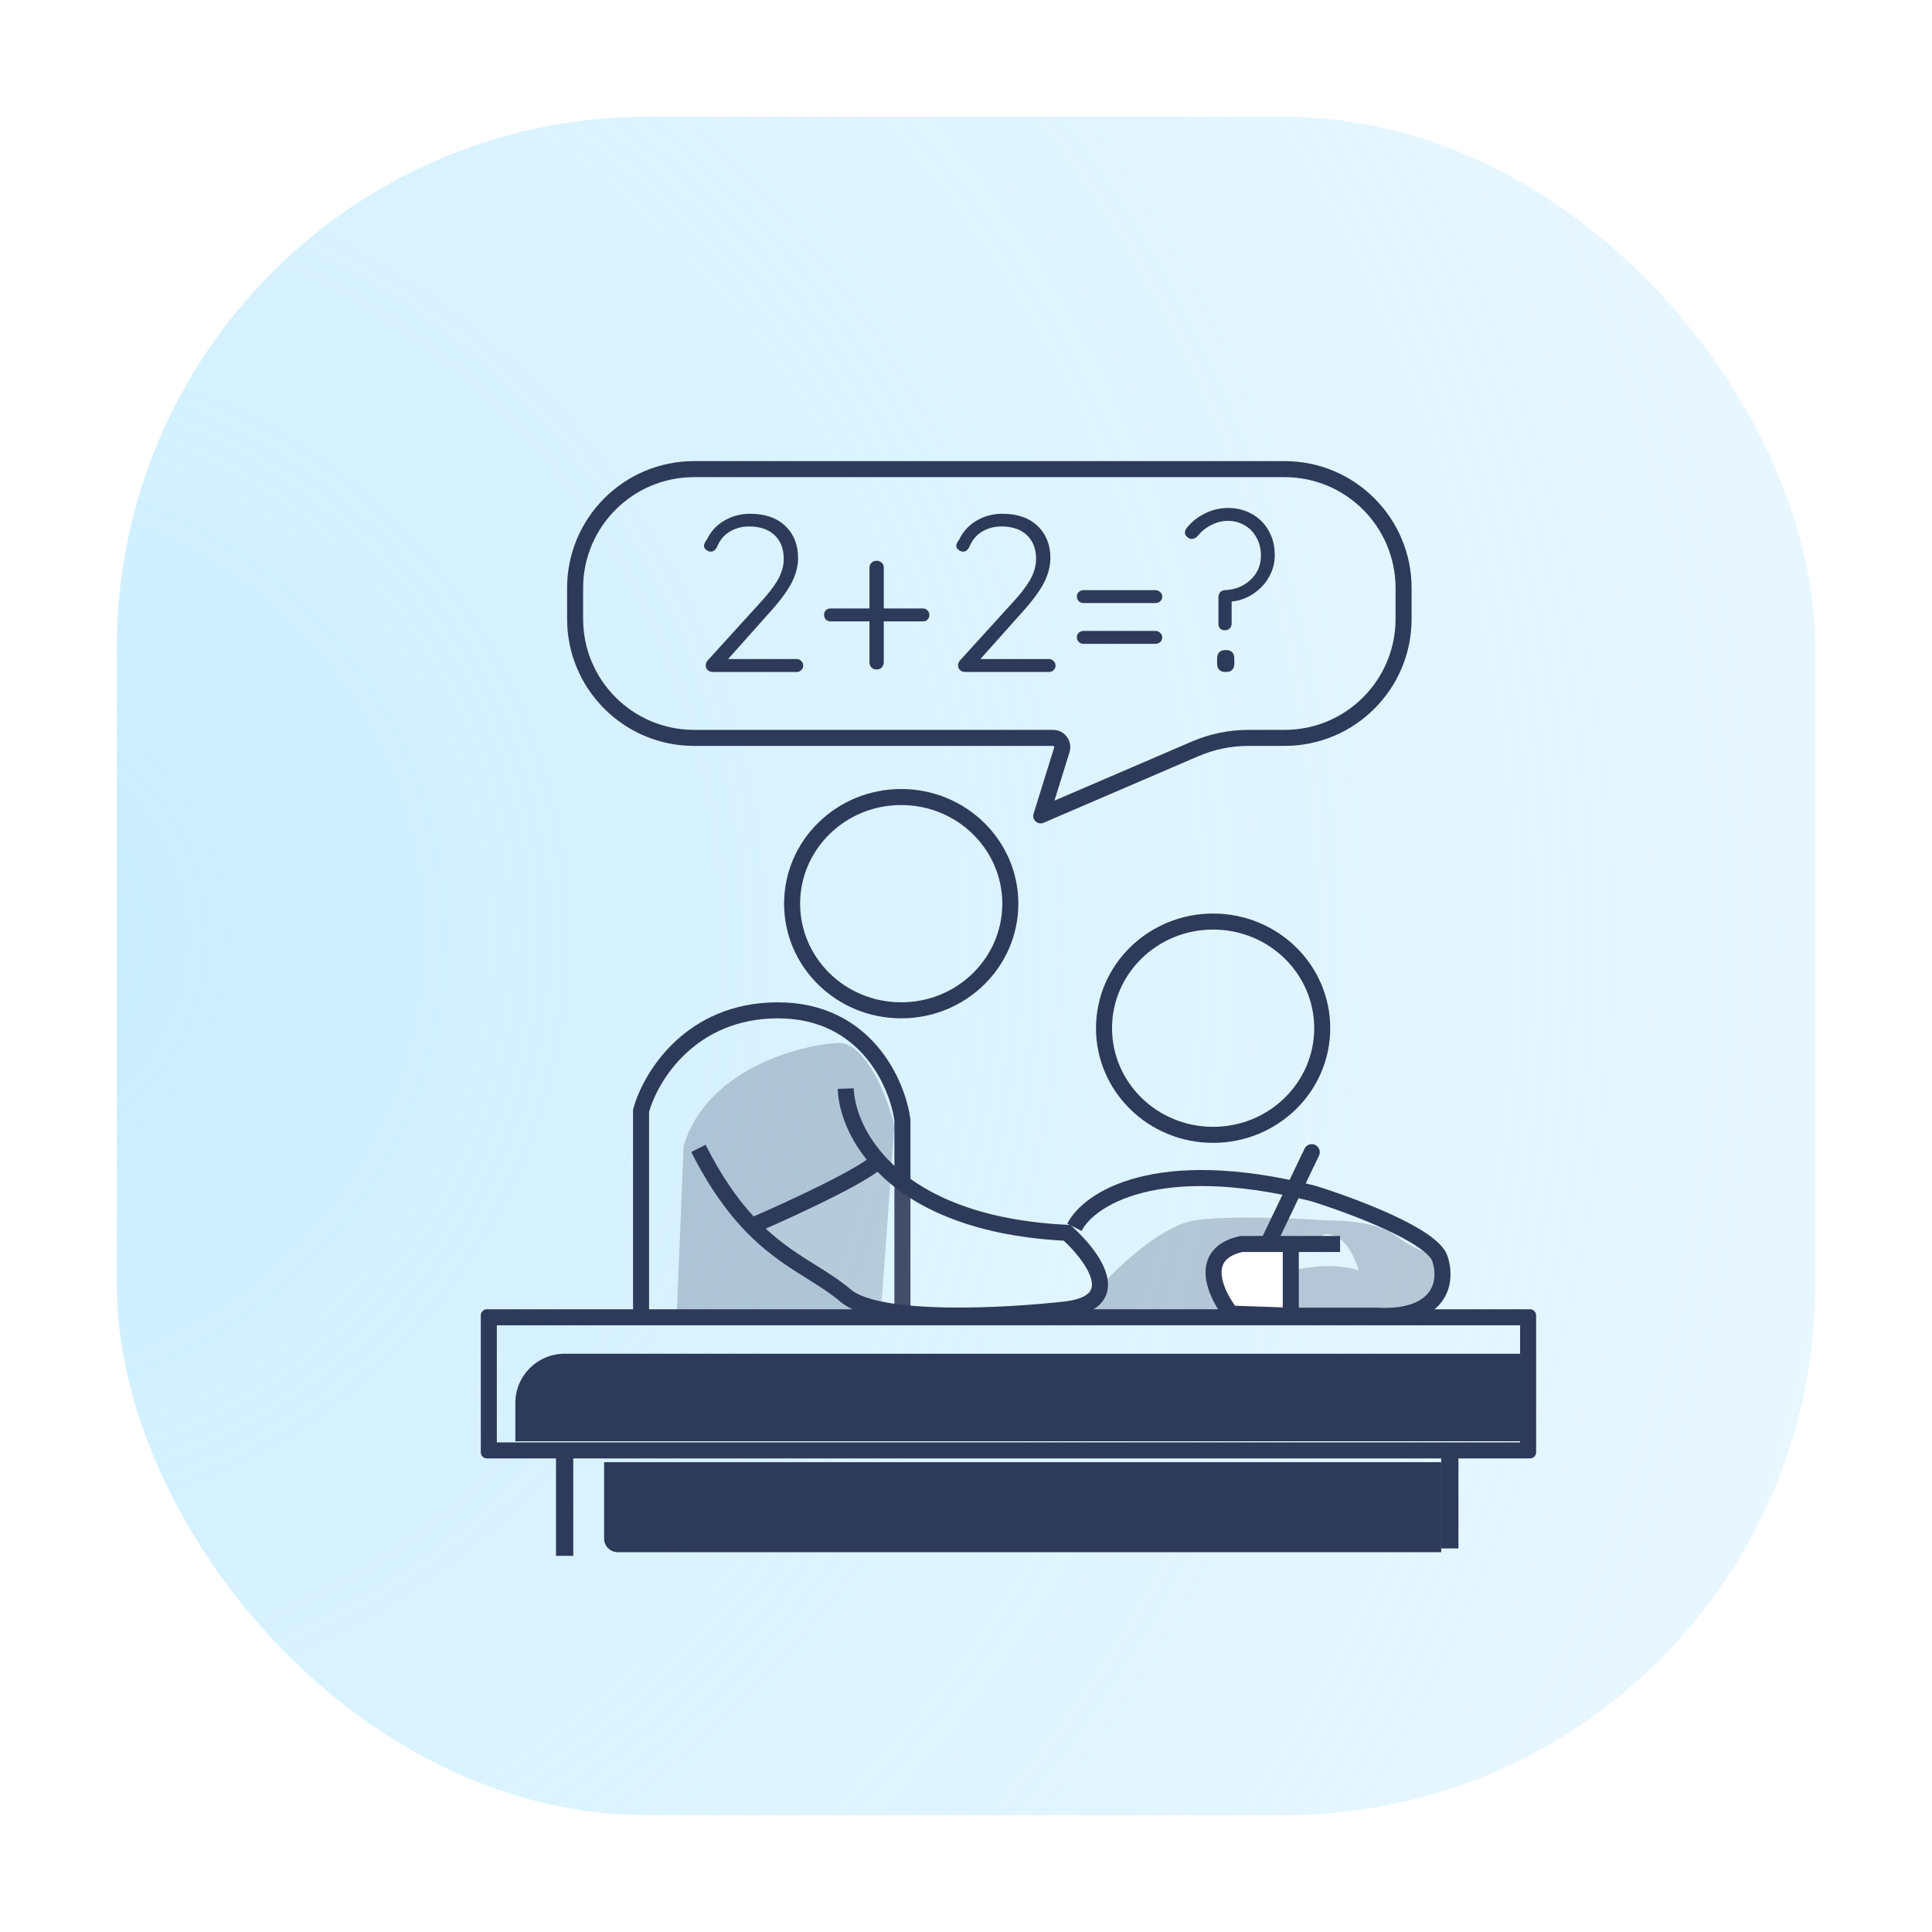 <svg width="91" height="91" viewBox="0 0 91 91" fill="none" xmlns="http://www.w3.org/2000/svg">
<g filter="url(#filter0_d)">
<rect x="8" y="8" width="80" height="80" rx="25" fill="#FCFDFF"/>
<rect x="8" y="8" width="80" height="80" rx="25" fill="url(#paint0_radial)"/>
<g filter="url(#filter1_d)">
<g style="mix-blend-mode:overlay" opacity="0.5">
<g style="mix-blend-mode:overlay" opacity="0.5">
<path d="M56.739 57.989C55.206 58.244 53.158 60.166 52.326 61.096L51.629 62.402L52.674 62.576L58.017 62.402V61.676L57.755 59.876L58.771 59.237L62.807 58.947C62.73 58.773 62.732 58.482 63.359 58.715C63.986 58.947 64.375 59.895 64.491 60.34C63.469 59.969 61.994 60.186 61.385 60.34V62.402L64.288 62.576L67.656 62.402L68.353 59.702C67.995 59.634 67.075 59.342 66.262 58.715C65.449 58.087 63.794 57.969 63.069 57.989C61.597 57.882 58.272 57.733 56.739 57.989Z" fill="#2E3A59"/>
</g>
</g>
<path d="M58.976 59.094C56.862 59.558 57.766 61.475 58.482 62.375L61.298 62.471V59.094H58.976Z" fill="white"/>
<path fill-rule="evenodd" clip-rule="evenodd" d="M54.288 56.689C52.555 57.139 51.709 57.952 51.444 58.478L50.77 58.139C51.163 57.359 52.23 56.444 54.098 55.958C55.976 55.47 58.687 55.406 62.435 56.346L62.445 56.348L62.454 56.351C63.389 56.64 64.814 57.142 66.054 57.712C66.673 57.997 67.258 58.304 67.715 58.617C67.944 58.773 68.149 58.935 68.313 59.104C68.474 59.269 68.615 59.46 68.684 59.675C68.93 60.445 68.871 61.307 68.293 61.955C67.722 62.594 66.725 62.931 65.293 62.848H61.291L58.294 62.745L58.186 62.608C57.809 62.135 57.351 61.359 57.291 60.599C57.26 60.207 57.334 59.795 57.607 59.443C57.879 59.094 58.309 58.852 58.894 58.724L58.934 58.715H63.62V59.47H61.675V62.093H65.316L65.327 62.093C66.648 62.172 67.374 61.851 67.73 61.452C68.082 61.059 68.154 60.498 67.965 59.904C67.946 59.846 67.892 59.754 67.772 59.63C67.655 59.51 67.494 59.379 67.29 59.24C66.882 58.962 66.34 58.675 65.738 58.398C64.541 57.848 63.155 57.358 62.241 57.075C58.585 56.16 56.01 56.241 54.288 56.689ZM60.92 62.08V59.47H59.017C58.57 59.575 58.331 59.742 58.203 59.906C58.074 60.072 58.023 60.283 58.043 60.54C58.081 61.025 58.369 61.584 58.673 62.002L60.92 62.08Z" fill="#2E3A59"/>
<path fill-rule="evenodd" clip-rule="evenodd" d="M42.948 47.71C45.593 47.71 47.71 45.615 47.71 43.065C47.71 40.514 45.593 38.419 42.948 38.419C40.303 38.419 38.187 40.514 38.187 43.065C38.187 45.615 40.303 47.71 42.948 47.71ZM57.64 53.575C60.285 53.575 62.401 51.48 62.401 48.929C62.401 46.379 60.285 44.284 57.64 44.284C54.995 44.284 52.878 46.379 52.878 48.929C52.878 51.48 54.995 53.575 57.64 53.575ZM42.948 48.465C45.995 48.465 48.465 46.047 48.465 43.065C48.465 40.082 45.995 37.664 42.948 37.664C39.901 37.664 37.432 40.082 37.432 43.065C37.432 46.047 39.901 48.465 42.948 48.465ZM57.64 54.33C60.686 54.33 63.156 51.912 63.156 48.929C63.156 45.947 60.686 43.529 57.64 43.529C54.593 43.529 52.123 45.947 52.123 48.929C52.123 51.912 54.593 54.33 57.64 54.33Z" fill="#2E3A59"/>
<path fill-rule="evenodd" clip-rule="evenodd" d="M61.007 22.974H33.192C30.306 22.974 27.966 25.314 27.966 28.2V29.652C27.966 32.538 30.306 34.878 33.192 34.878H50.098C50.646 34.878 51.037 35.409 50.875 35.932L50.166 38.211L56.645 35.425C57.486 35.064 58.391 34.878 59.306 34.878H61.007C63.894 34.878 66.233 32.538 66.233 29.652V28.2C66.233 25.314 63.894 22.974 61.007 22.974ZM49.182 38.83C49.094 39.114 49.38 39.371 49.653 39.254L56.944 36.119C57.69 35.798 58.493 35.633 59.306 35.633H61.007C64.31 35.633 66.988 32.955 66.988 29.652V28.2C66.988 24.897 64.31 22.219 61.007 22.219H33.192C29.889 22.219 27.211 24.897 27.211 28.2V29.652C27.211 32.955 29.889 35.633 33.192 35.633H50.098C50.138 35.633 50.165 35.671 50.154 35.708L49.182 38.83Z" fill="#2E3A59"/>
<path d="M38.027 31.541C38.112 31.541 38.182 31.572 38.238 31.635C38.301 31.691 38.333 31.761 38.333 31.845C38.333 31.936 38.301 32.01 38.238 32.066C38.182 32.122 38.112 32.15 38.027 32.15H34.079C33.981 32.15 33.9 32.122 33.837 32.066C33.774 32.01 33.742 31.933 33.742 31.835C33.742 31.758 33.77 31.684 33.827 31.614L36.259 28.939C36.652 28.519 36.943 28.145 37.133 27.816C37.322 27.48 37.417 27.151 37.417 26.829C37.417 26.354 37.273 25.979 36.985 25.707C36.697 25.434 36.297 25.297 35.785 25.297C35.441 25.297 35.132 25.381 34.858 25.549C34.592 25.71 34.392 25.959 34.258 26.294C34.181 26.42 34.09 26.483 33.985 26.483C33.907 26.483 33.834 26.455 33.764 26.399C33.693 26.343 33.658 26.28 33.658 26.21C33.658 26.168 33.672 26.119 33.7 26.063C33.728 26.007 33.764 25.951 33.806 25.895C33.988 25.518 34.262 25.224 34.627 25.014C34.992 24.804 35.392 24.699 35.827 24.699C36.536 24.699 37.09 24.892 37.49 25.276C37.891 25.661 38.091 26.165 38.091 26.787C38.091 27.172 37.985 27.567 37.775 27.973C37.564 28.372 37.217 28.837 36.732 29.369L34.795 31.541H38.027Z" fill="#2E3A59"/>
<path d="M43.969 29.16C44.06 29.16 44.134 29.191 44.19 29.254C44.246 29.31 44.274 29.384 44.274 29.474C44.274 29.551 44.246 29.621 44.19 29.684C44.134 29.74 44.06 29.768 43.969 29.768H42.127V31.689C42.127 31.787 42.095 31.87 42.032 31.94C41.968 32.003 41.888 32.035 41.79 32.035C41.698 32.035 41.618 32.003 41.547 31.94C41.484 31.87 41.453 31.79 41.453 31.699V29.768H39.621C39.529 29.768 39.456 29.74 39.4 29.684C39.343 29.621 39.315 29.544 39.315 29.453C39.315 29.369 39.343 29.3 39.4 29.244C39.456 29.188 39.529 29.16 39.621 29.16H41.453V27.25C41.453 27.152 41.484 27.072 41.547 27.009C41.611 26.945 41.691 26.914 41.79 26.914C41.895 26.914 41.975 26.945 42.032 27.009C42.095 27.064 42.127 27.141 42.127 27.239V29.16H43.969Z" fill="#2E3A59"/>
<path d="M49.912 31.541C49.996 31.541 50.067 31.572 50.123 31.635C50.186 31.691 50.218 31.761 50.218 31.845C50.218 31.936 50.186 32.01 50.123 32.066C50.067 32.122 49.996 32.15 49.912 32.15H45.964C45.866 32.15 45.785 32.122 45.722 32.066C45.659 32.01 45.627 31.933 45.627 31.835C45.627 31.758 45.655 31.684 45.711 31.614L48.143 28.939C48.536 28.519 48.828 28.145 49.017 27.816C49.207 27.48 49.301 27.151 49.301 26.829C49.301 26.354 49.158 25.979 48.87 25.707C48.582 25.434 48.182 25.297 47.67 25.297C47.326 25.297 47.017 25.381 46.743 25.549C46.477 25.71 46.276 25.959 46.143 26.294C46.066 26.42 45.975 26.483 45.869 26.483C45.792 26.483 45.718 26.455 45.648 26.399C45.578 26.343 45.543 26.28 45.543 26.21C45.543 26.168 45.557 26.119 45.585 26.063C45.613 26.007 45.648 25.951 45.69 25.895C45.873 25.518 46.147 25.224 46.512 25.014C46.877 24.804 47.277 24.699 47.712 24.699C48.421 24.699 48.975 24.892 49.375 25.276C49.775 25.661 49.975 26.165 49.975 26.787C49.975 27.172 49.87 27.567 49.66 27.973C49.449 28.372 49.102 28.837 48.617 29.369L46.68 31.541H49.912Z" fill="#2E3A59"/>
<path d="M51.548 28.905C51.457 28.905 51.38 28.878 51.316 28.822C51.253 28.759 51.222 28.682 51.222 28.591C51.222 28.507 51.253 28.437 51.316 28.381C51.38 28.325 51.457 28.297 51.548 28.297H54.917C55.008 28.297 55.086 28.328 55.149 28.391C55.212 28.447 55.243 28.521 55.243 28.612C55.243 28.689 55.212 28.759 55.149 28.822C55.086 28.878 55.008 28.905 54.917 28.905H51.548ZM51.548 30.826C51.457 30.826 51.38 30.798 51.316 30.742C51.253 30.679 51.222 30.602 51.222 30.511C51.222 30.427 51.253 30.357 51.316 30.301C51.38 30.245 51.457 30.217 51.548 30.217H54.917C55.008 30.217 55.086 30.249 55.149 30.312C55.212 30.368 55.243 30.438 55.243 30.521C55.243 30.605 55.212 30.679 55.149 30.742C55.086 30.798 55.008 30.826 54.917 30.826H51.548Z" fill="#2E3A59"/>
<path d="M58.343 24.426C58.751 24.426 59.119 24.517 59.449 24.699C59.786 24.881 60.053 25.143 60.249 25.486C60.446 25.821 60.544 26.213 60.544 26.661C60.544 27.018 60.453 27.357 60.27 27.679C60.095 27.994 59.849 28.256 59.533 28.466C59.224 28.676 58.884 28.798 58.512 28.833V29.872C58.512 29.963 58.48 30.04 58.417 30.103C58.361 30.159 58.287 30.187 58.196 30.187C58.105 30.187 58.028 30.159 57.965 30.103C57.908 30.04 57.884 29.963 57.891 29.872V28.623C57.891 28.532 57.919 28.455 57.975 28.392C58.038 28.329 58.115 28.298 58.207 28.298C58.691 28.27 59.091 28.105 59.407 27.805C59.73 27.504 59.891 27.123 59.891 26.661C59.891 26.346 59.821 26.066 59.681 25.821C59.547 25.57 59.361 25.377 59.123 25.244C58.891 25.104 58.631 25.034 58.343 25.034C58.063 25.034 57.796 25.101 57.543 25.234C57.291 25.36 57.077 25.535 56.901 25.759C56.817 25.842 56.729 25.884 56.638 25.884C56.568 25.884 56.512 25.867 56.469 25.832C56.364 25.769 56.312 25.685 56.312 25.58C56.312 25.51 56.34 25.44 56.396 25.37C56.62 25.083 56.905 24.856 57.248 24.688C57.593 24.513 57.957 24.426 58.343 24.426ZM58.27 31.121C58.389 31.121 58.48 31.156 58.544 31.226C58.607 31.296 58.638 31.393 58.638 31.519V31.75C58.638 31.876 58.607 31.974 58.544 32.044C58.48 32.114 58.389 32.149 58.27 32.149H58.207C58.08 32.149 57.986 32.114 57.922 32.044C57.859 31.974 57.828 31.876 57.828 31.75V31.519C57.828 31.393 57.859 31.296 57.922 31.226C57.986 31.156 58.08 31.121 58.207 31.121H58.27Z" fill="#2E3A59"/>
<path fill-rule="evenodd" clip-rule="evenodd" d="M31.072 52.872V62.431H30.317V52.771L30.33 52.723C30.782 51.049 32.774 47.711 37.141 47.711C39.328 47.711 40.838 48.628 41.823 49.781C42.798 50.922 43.255 52.285 43.38 53.206L43.383 53.231V62.431H42.628V53.282C42.515 52.481 42.106 51.274 41.249 50.272C40.394 49.271 39.088 48.466 37.141 48.466C33.279 48.466 31.497 51.376 31.072 52.872Z" fill="#2E3A59"/>
<g style="mix-blend-mode:overlay" opacity="0.5">
<g style="mix-blend-mode:overlay" opacity="0.5">
<path d="M32.699 54.474C33.768 50.943 37.945 49.77 39.9 49.625C41.27 49.509 42.29 52.17 42.629 53.515L41.99 62.313H32.38L32.699 54.474Z" fill="#2E3A59"/>
</g>
</g>
<path opacity="0.1" d="M50.757 62.169C53.568 61.797 51.928 59.614 50.757 58.569C46.052 58.342 43.333 56.822 41.859 55.172C41.198 55.869 37.613 57.514 35.903 58.249C37.524 59.923 39.063 60.452 40.334 61.53C41.867 62.831 47.921 62.498 50.757 62.169Z" fill="white"/>
<path fill-rule="evenodd" clip-rule="evenodd" d="M41.326 55.124C40.37 53.933 39.987 52.696 39.957 51.786L40.712 51.762C40.738 52.559 41.109 53.764 42.142 54.919C43.533 56.477 46.147 57.967 50.776 58.191L50.91 58.197L51.009 58.286C51.317 58.561 51.656 58.91 51.947 59.289C52.235 59.664 52.493 60.091 52.614 60.518C52.737 60.951 52.728 61.434 52.401 61.835C52.088 62.217 51.548 62.444 50.807 62.542L50.804 62.543L50.801 62.543C49.372 62.709 47.132 62.876 45.051 62.837C44.011 62.818 43 62.747 42.145 62.596C41.308 62.448 40.555 62.212 40.09 61.817C39.61 61.41 39.094 61.087 38.522 60.729C38.368 60.633 38.21 60.534 38.048 60.43C37.291 59.947 36.473 59.378 35.633 58.511C34.78 57.63 33.915 56.453 33.059 54.761L33.732 54.42C34.497 55.931 35.259 56.997 35.997 57.797C36.843 57.429 38.03 56.891 39.108 56.357C39.701 56.063 40.257 55.774 40.702 55.516C40.962 55.365 41.171 55.233 41.326 55.124ZM41.83 55.691C41.624 55.843 41.363 56.005 41.08 56.169C40.615 56.439 40.043 56.737 39.443 57.033C38.462 57.519 37.395 58.007 36.568 58.371C37.212 58.97 37.843 59.404 38.454 59.794C38.602 59.889 38.751 59.981 38.899 60.074C39.478 60.436 40.053 60.795 40.579 61.242C40.881 61.498 41.459 61.708 42.277 61.853C43.078 61.994 44.045 62.064 45.065 62.083C47.102 62.12 49.305 61.957 50.712 61.794C51.374 61.706 51.682 61.521 51.816 61.357C51.935 61.212 51.97 61.013 51.888 60.724C51.804 60.428 51.609 60.089 51.348 59.749C51.12 59.452 50.855 59.171 50.604 58.938C46.151 58.698 43.416 57.305 41.83 55.691Z" fill="#2E3A59"/>
<path fill-rule="evenodd" clip-rule="evenodd" d="M23.437 62.168C23.276 62.168 23.146 62.298 23.146 62.458V68.904C23.146 69.064 23.276 69.194 23.437 69.194H26.689V73.782H27.502V69.194H68.382V73.433H69.195V69.194H72.563C72.724 69.194 72.854 69.064 72.854 68.904V62.458C72.854 62.298 72.724 62.168 72.563 62.168H23.437ZM23.901 62.923V68.439H72.099V62.923H23.901Z" fill="#2E3A59"/>
<path d="M27.096 64.262C25.813 64.262 24.773 65.302 24.773 66.585V68.385H72.1V64.262H27.096Z" fill="#2E3A59"/>
<path d="M68.383 69.371H28.954V72.972C28.954 73.324 29.24 73.61 29.593 73.61H68.383V69.371Z" fill="#2E3A59"/>
<path fill-rule="evenodd" clip-rule="evenodd" d="M62.449 54.428C62.637 54.518 62.717 54.743 62.627 54.931L60.623 59.112C60.533 59.3 60.308 59.38 60.12 59.289C59.932 59.2 59.852 58.974 59.942 58.786L61.946 54.605C62.036 54.417 62.261 54.338 62.449 54.428Z" fill="#2E3A59"/>
</g>
</g>
<defs>
<filter id="filter0_d" x="0.5" y="0.5" width="90" height="90" filterUnits="userSpaceOnUse" color-interpolation-filters="sRGB">
<feFlood flood-opacity="0" result="BackgroundImageFix"/>
<feColorMatrix in="SourceAlpha" type="matrix" values="0 0 0 0 0 0 0 0 0 0 0 0 0 0 0 0 0 0 127 0"/>
<feOffset dx="-2.5" dy="-2.5"/>
<feGaussianBlur stdDeviation="2.5"/>
<feColorMatrix type="matrix" values="0 0 0 0 0.979 0 0 0 0 0.983 0 0 0 0 1 0 0 0 0.4 0"/>
<feBlend mode="soft-light" in2="BackgroundImageFix" result="effect1_dropShadow"/>
<feBlend mode="normal" in="SourceGraphic" in2="effect1_dropShadow" result="shape"/>
</filter>
<filter id="filter1_d" x="20.146" y="19.219" width="59.707" height="61.563" filterUnits="userSpaceOnUse" color-interpolation-filters="sRGB">
<feFlood flood-opacity="0" result="BackgroundImageFix"/>
<feColorMatrix in="SourceAlpha" type="matrix" values="0 0 0 0 0 0 0 0 0 0 0 0 0 0 0 0 0 0 127 0"/>
<feOffset dx="2" dy="2"/>
<feGaussianBlur stdDeviation="2.5"/>
<feColorMatrix type="matrix" values="0 0 0 0 0.18 0 0 0 0 0.227 0 0 0 0 0.349 0 0 0 0.25 0"/>
<feBlend mode="normal" in2="BackgroundImageFix" result="effect1_dropShadow"/>
<feBlend mode="normal" in="SourceGraphic" in2="effect1_dropShadow" result="shape"/>
</filter>
<radialGradient id="paint0_radial" cx="0" cy="0" r="1" gradientUnits="userSpaceOnUse" gradientTransform="translate(0.5 48) rotate(4.002) scale(243.594)">
<stop stop-color="#C8EDFF"/>
<stop offset="1" stop-color="white" stop-opacity="0"/>
</radialGradient>
</defs>
</svg>
